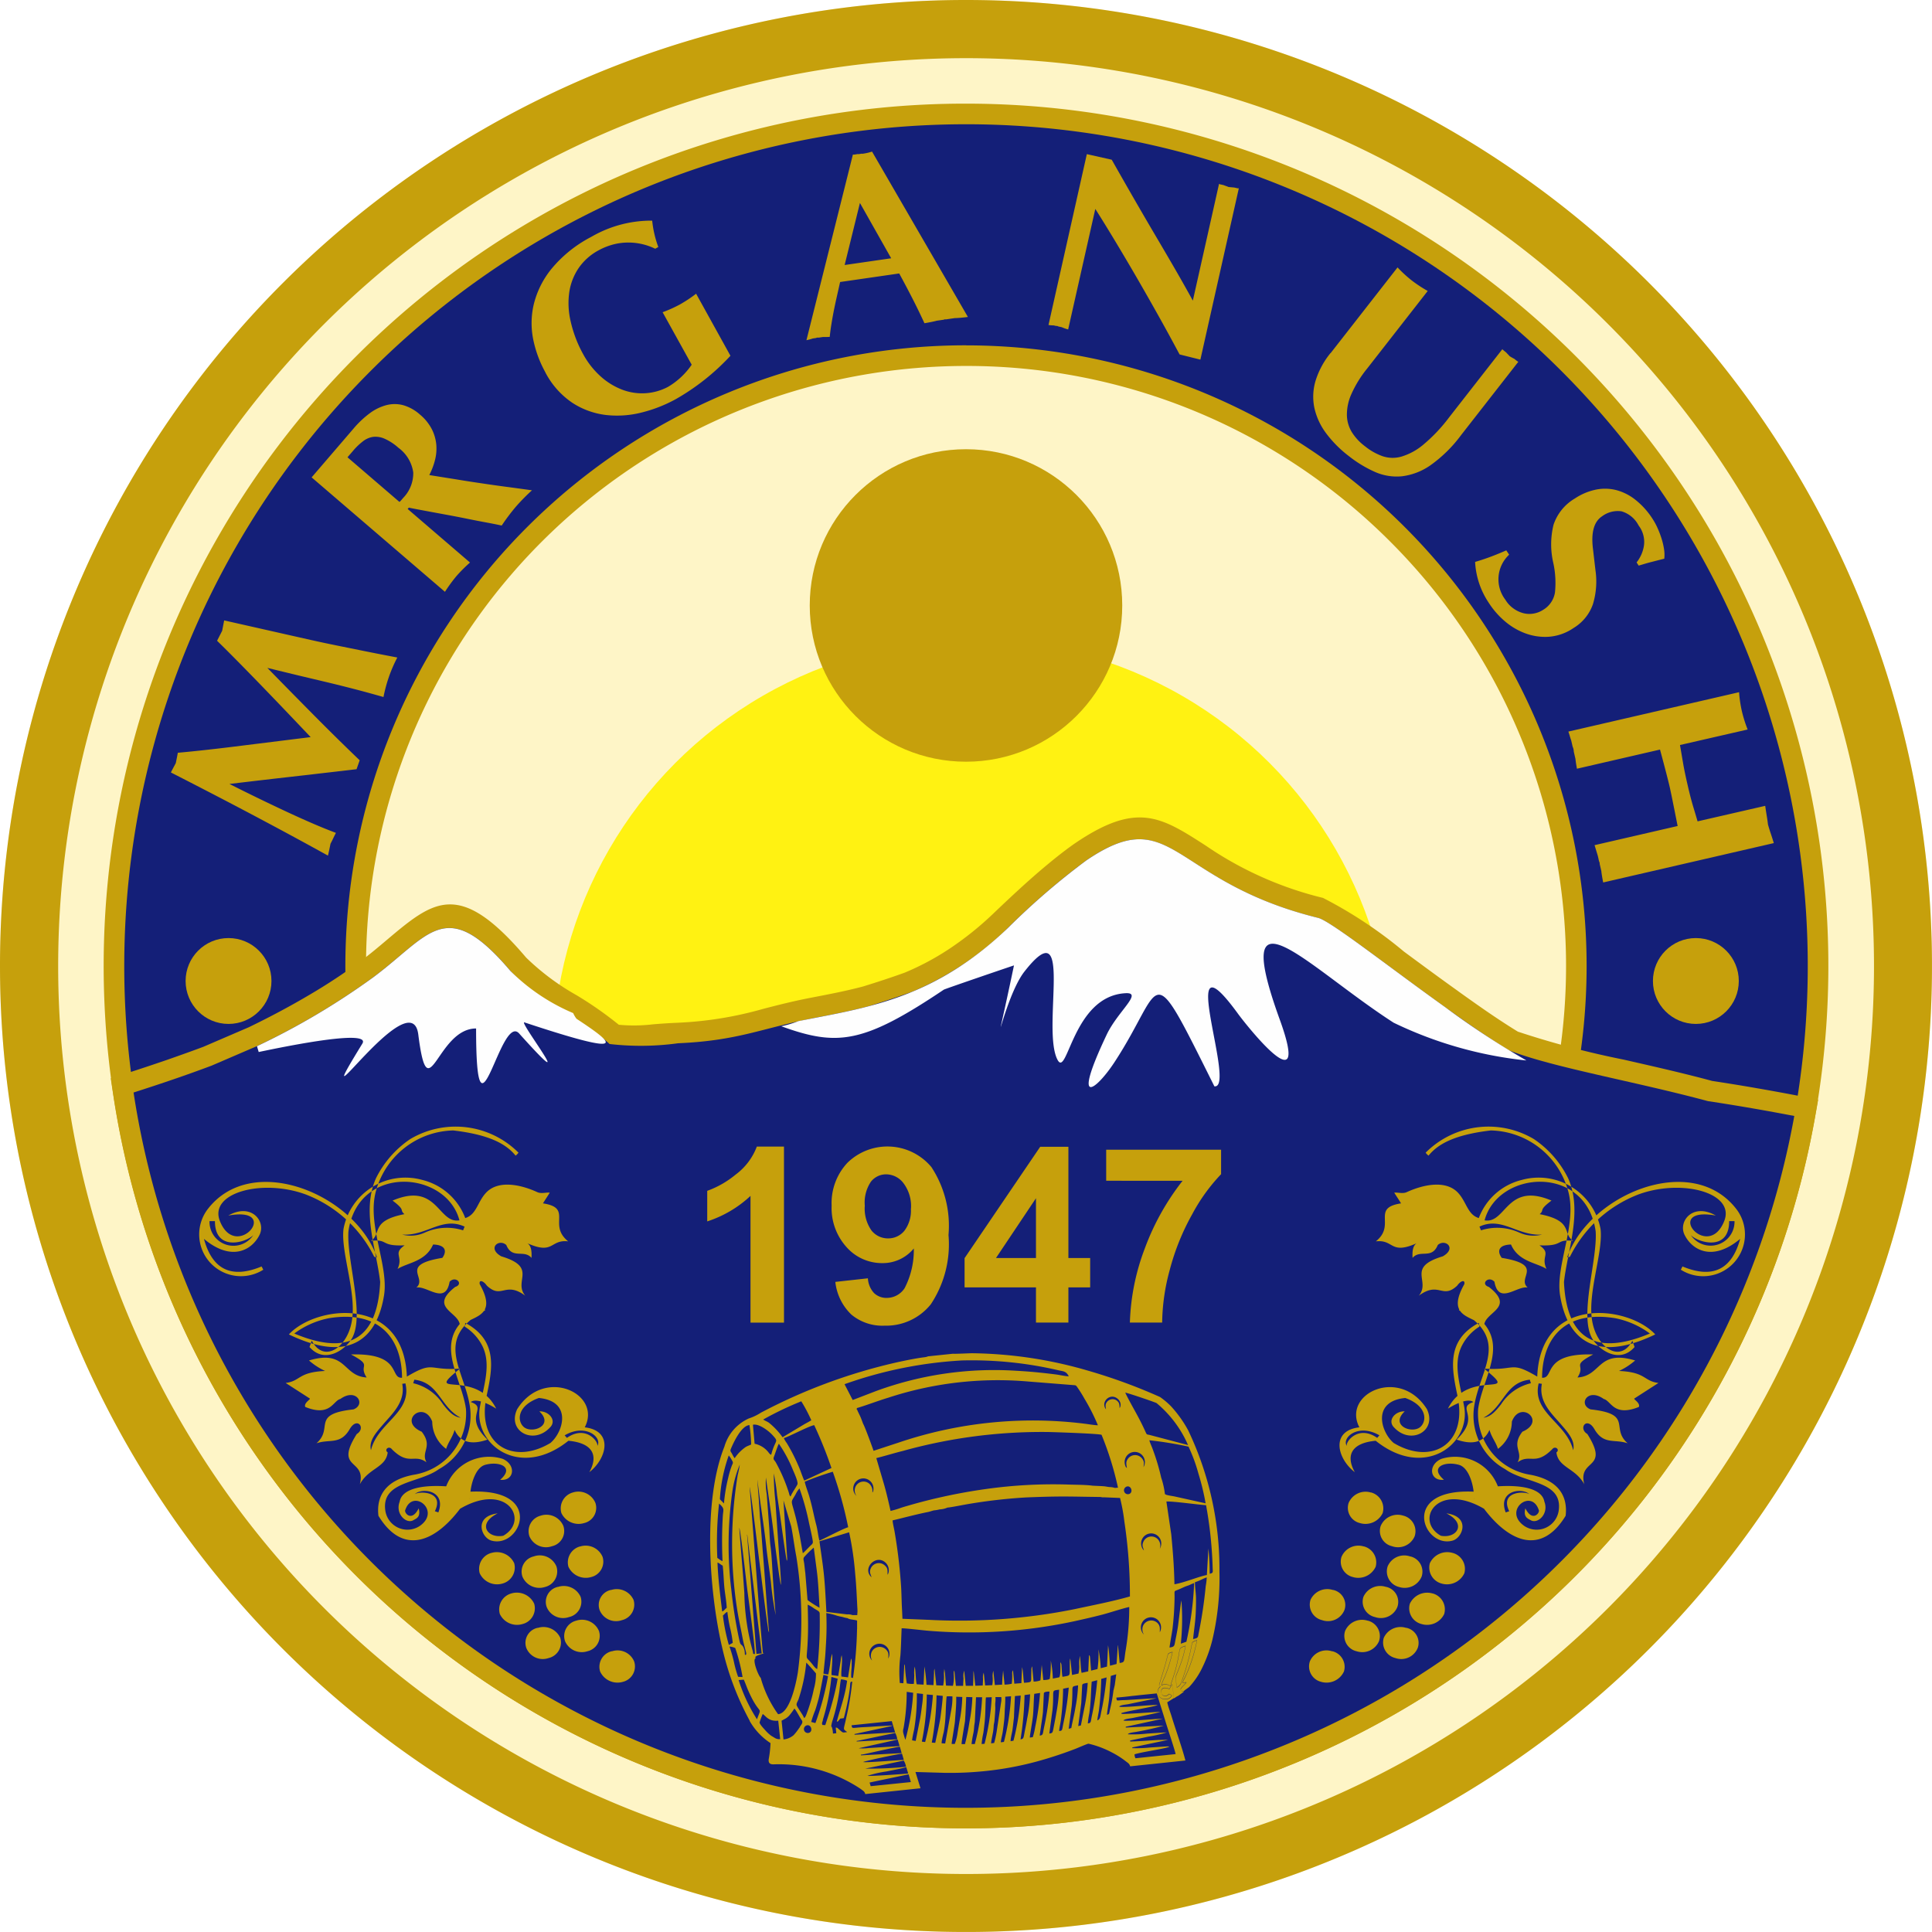 <svg xmlns="http://www.w3.org/2000/svg" xmlns:xlink="http://www.w3.org/1999/xlink" id="_2349875955472" width="99.637" height="99.637" viewBox="0 0 99.637 99.637"><defs><clipPath id="clip-path"><rect id="&#x41F;&#x440;&#x44F;&#x43C;&#x43E;&#x443;&#x433;&#x43E;&#x43B;&#x44C;&#x43D;&#x438;&#x43A;_1492" data-name="&#x41F;&#x440;&#x44F;&#x43C;&#x43E;&#x443;&#x433;&#x43E;&#x43B;&#x44C;&#x43D;&#x438;&#x43A; 1492" width="64.056" height="64.056"></rect></clipPath></defs><path id="&#x41A;&#x43E;&#x43D;&#x442;&#x443;&#x440;_11172" data-name="&#x41A;&#x43E;&#x43D;&#x442;&#x443;&#x440; 11172" d="M49.818,0A49.818,49.818,0,1,1,0,49.818,49.818,49.818,0,0,1,49.818,0Z" transform="translate(0 0)" fill="#fef5c7"></path><circle id="&#x42D;&#x43B;&#x43B;&#x438;&#x43F;&#x441;_31" data-name="&#x42D;&#x43B;&#x43B;&#x438;&#x43F;&#x441; 31" cx="21.636" cy="21.636" r="21.636" transform="translate(28.514 32.989)" fill="#fff212"></circle><g id="&#x421;&#x433;&#x440;&#x443;&#x43F;&#x43F;&#x438;&#x440;&#x43E;&#x432;&#x430;&#x442;&#x44C;_4807" data-name="&#x421;&#x433;&#x440;&#x443;&#x43F;&#x43F;&#x438;&#x440;&#x43E;&#x432;&#x430;&#x442;&#x44C; 4807" transform="translate(17.778 17.776)" clip-path="url(#clip-path)"><image id="&#x41F;&#x440;&#x44F;&#x43C;&#x43E;&#x443;&#x433;&#x43E;&#x43B;&#x44C;&#x43D;&#x438;&#x43A;_1491" data-name="&#x41F;&#x440;&#x44F;&#x43C;&#x43E;&#x443;&#x433;&#x43E;&#x43B;&#x44C;&#x43D;&#x438;&#x43A; 1491" width="64.056" height="64.056"></image></g><path id="&#x41A;&#x43E;&#x43D;&#x442;&#x443;&#x440;_11173" data-name="&#x41A;&#x43E;&#x43D;&#x442;&#x443;&#x440; 11173" d="M740.312,695.84a44.473,44.473,0,1,1-31.447,13.026A44.335,44.335,0,0,1,740.312,695.84Zm29.946,14.528a42.35,42.35,0,1,0,12.4,29.945A42.218,42.218,0,0,0,770.258,710.368Zm-29.946-1a30.944,30.944,0,1,0,21.882,9.063A30.849,30.849,0,0,0,740.312,709.368Zm-23.384,7.562a33.069,33.069,0,1,1-9.686,23.383A32.966,32.966,0,0,1,716.928,716.929Z" transform="translate(-690.493 -690.495)" fill="#c6a00c"></path><path id="&#x41A;&#x43E;&#x43D;&#x442;&#x443;&#x440;_11174" data-name="&#x41A;&#x43E;&#x43D;&#x442;&#x443;&#x440; 11174" d="M877.52,834.11A43.411,43.411,0,1,1,834.11,877.52,43.411,43.411,0,0,1,877.52,834.11Zm0,11.4a32.007,32.007,0,1,0,32.007,32.007A32.007,32.007,0,0,0,877.52,845.513Z" transform="translate(-827.702 -827.702)" fill="#141f78"></path><path id="&#x41A;&#x43E;&#x43D;&#x442;&#x443;&#x440;_11175" data-name="&#x41A;&#x43E;&#x43D;&#x442;&#x443;&#x440; 11175" d="M748.261,5499.187l2.342-1.008c1.079-.522,2.133-1.082,3.134-1.675a30.374,30.374,0,0,0,2.659-1.754c.461-.344.894-.709,1.287-1.042,2.461-2.077,3.771-3.183,7.222.881a12.524,12.524,0,0,0,2.586,1.931,19.009,19.009,0,0,1,2.193,1.532,8.325,8.325,0,0,0,1.774-.024c.338-.027.708-.056,1.238-.079a19.084,19.084,0,0,0,4.46-.724c.736-.189,1.515-.39,2.425-.565.481-.092.962-.186,1.37-.271.44-.093.883-.193,1.331-.312.4-.125.766-.24,1.086-.347q.518-.171,1.048-.361h0a13.65,13.65,0,0,0,2.246-1.189,16.435,16.435,0,0,0,2.369-1.895c.88-.842,1.637-1.538,2.289-2.1.7-.6,1.308-1.084,1.851-1.465l.012-.008c3.209-2.19,4.449-1.393,6.76.094A18.356,18.356,0,0,0,806,5491.51a22.564,22.564,0,0,1,4.173,2.767c.87.643,1.819,1.344,2.792,2.038l.026.021c.561.4,1.111.792,1.626,1.142.478.325.957.637,1.432.929a46.066,46.066,0,0,0,5.455,1.442c1.5.341,3.086.7,4.567,1.1q1.12.169,2.247.365,1.1.19,2.192.4l1.028.2-.185,1.032a44.478,44.478,0,0,1-87.738-1.24l-.134-.89.864-.275c.581-.186,1.253-.409,2.036-.677C747.064,5499.624,747.695,5499.4,748.261,5499.187Zm3.18.942-2.342,1.008-.046.017q-1.025.386-1.984.714c-.349.12-.756.254-1.212.4a42.361,42.361,0,0,0,83.213,1.33q-.542-.1-1.108-.2c-.71-.123-1.46-.245-2.259-.365l-.054-.007-.062-.017c-1.551-.418-3.093-.768-4.547-1.1a45.526,45.526,0,0,1-5.846-1.566l-.085-.034-.081-.049c-.483-.295-1.023-.648-1.6-1.038s-1.125-.778-1.676-1.175l-.017-.012h0c-.957-.683-1.931-1.4-2.825-2.063a37.715,37.715,0,0,0-3.418-2.409,20.2,20.2,0,0,1-6.7-2.981c-1.54-.991-2.368-1.523-4.407-.136-.5.35-1.054.791-1.684,1.333-.676.582-1.407,1.252-2.214,2.024a18.534,18.534,0,0,1-2.667,2.144,15.792,15.792,0,0,1-2.594,1.372l-.05.016q-.558.2-1.147.4-.643.214-1.163.374l-.042.013c-.48.126-.962.237-1.445.338-.517.108-.96.194-1.4.28-.928.179-1.635.361-2.3.532a20.832,20.832,0,0,1-4.892.791c-.363.016-.78.049-1.163.079a8.535,8.535,0,0,1-2.636-.062l-.286-.061-.221-.209a15.594,15.594,0,0,0-2.128-1.5,13.652,13.652,0,0,1-3.067-2.354c-2.081-2.45-2.83-1.819-4.235-.632-.407.343-.853.72-1.4,1.124a32.387,32.387,0,0,1-2.841,1.879c-1.056.625-2.178,1.221-3.333,1.779l-.042.021Z" transform="translate(-737.77 -5445.203)" fill="#c6a00c"></path><path id="&#x41A;&#x43E;&#x43D;&#x442;&#x443;&#x440;_11176" data-name="&#x41A;&#x43E;&#x43D;&#x442;&#x443;&#x440; 11176" d="M901.595,5645.689l2.342-1.008a37.518,37.518,0,0,0,6-3.554c2.923-2.178,3.731-4.258,7.07-.326,1.161,1.367,3.816,2.544,5.112,3.771a14.084,14.084,0,0,0,3.534-.038c3.141-.137,4.314-.779,7.039-1.306.924-.179,1.847-.356,2.778-.6.762-.234,1.52-.486,2.264-.753a15.782,15.782,0,0,0,4.938-3.3,37.1,37.1,0,0,1,4.019-3.461c4.5-3.072,4.326,1.067,11.968,2.955.646.16,3.611,2.5,6.6,4.639l.022.016c1.112.8,2.221,1.565,3.206,2.167,2.254.889,6.429,1.591,10.281,2.628,1.564.235,3.033.494,4.451.765a43.418,43.418,0,0,1-85.647-1.21c1.4-.447,2.753-.908,4.015-1.382Z" transform="translate(-890.684 -5590.731)" fill="#141f78"></path><path id="&#x41A;&#x43E;&#x43D;&#x442;&#x443;&#x440;_11177" data-name="&#x41A;&#x43E;&#x43D;&#x442;&#x443;&#x440; 11177" d="M1220.479,1046.63c.028.083.054.165.077.245s.047.154.071.22l.074.321a.666.666,0,0,1,.059.257l.086.372q.022.211.077.509l4.284-.988q.189.7.314,1.184t.185.741q.044.192.147.7t.263,1.317l-4.284.988q.115.379.166.543l.041.179a.747.747,0,0,0,.057.189.328.328,0,0,0,.014.118l.071.308q.019.2.095.586l8.8-2.03q-.1-.328-.167-.522c-.044-.13-.088-.275-.134-.435-.016-.149-.039-.3-.066-.464s-.053-.328-.076-.5l-3.489.8q-.072-.253-.212-.714t-.294-1.128q-.086-.372-.146-.662t-.1-.53q-.042-.24-.078-.455t-.077-.448l3.489-.8a6.894,6.894,0,0,1-.3-.957,6.546,6.546,0,0,1-.142-.967l-8.8,2.03Zm-3.2-9.338q-.378.168-.775.318t-.833.278a4.159,4.159,0,0,0,.68,2.072l.043.066a4.273,4.273,0,0,0,.839.945,3.455,3.455,0,0,0,1.052.609,2.925,2.925,0,0,0,1.172.169,2.59,2.59,0,0,0,1.193-.388l.121-.079a2.325,2.325,0,0,0,.976-1.213,4.043,4.043,0,0,0,.13-1.761l-.126-1.082q-.161-1.279.467-1.69a1.35,1.35,0,0,1,1-.258,1.448,1.448,0,0,1,.877.716l.029.044a1.393,1.393,0,0,1,.254,1.014,1.841,1.841,0,0,1-.379.862l.108.165.309-.092q.177-.053.364-.1t.356-.092q.17-.041.291-.073a1.8,1.8,0,0,0-.012-.487,3.619,3.619,0,0,0-.125-.54,4.755,4.755,0,0,0-.205-.542,3.39,3.39,0,0,0-.257-.477,3.99,3.99,0,0,0-.9-1,2.681,2.681,0,0,0-1.009-.5,2.375,2.375,0,0,0-1.059-.007,3.092,3.092,0,0,0-1.044.448,2.484,2.484,0,0,0-1.1,1.354,4.227,4.227,0,0,0-.01,1.98,4.817,4.817,0,0,1,.084,1.511,1.274,1.274,0,0,1-.6.891,1.305,1.305,0,0,1-.512.2,1.259,1.259,0,0,1-.528-.024,1.53,1.53,0,0,1-.489-.231,1.472,1.472,0,0,1-.391-.4l-.043-.066a1.734,1.734,0,0,1,.2-2.317Zm-9.065-10.175a4.264,4.264,0,0,0-.774,1.441,2.847,2.847,0,0,0-.061,1.372,3.4,3.4,0,0,0,.591,1.3,5.986,5.986,0,0,0,1.189,1.2,6.263,6.263,0,0,0,1.343.815,2.763,2.763,0,0,0,1.393.227,3.261,3.261,0,0,0,1.469-.565,7.042,7.042,0,0,0,1.589-1.565l2.949-3.777q-.019,0-.112-.071l-.1-.081a2.1,2.1,0,0,1-.242-.139q-.044-.051-.086-.093t-.086-.092l-.1-.081c-.062-.049-.094-.079-.1-.091l-2.738,3.507a8.41,8.41,0,0,1-1.344,1.422,3.162,3.162,0,0,1-1.13.613,1.632,1.632,0,0,1-.974-.026,3.078,3.078,0,0,1-.866-.484l-.062-.048a2.713,2.713,0,0,1-.645-.7,1.765,1.765,0,0,1-.258-.878,2.6,2.6,0,0,1,.228-1.083,5.929,5.929,0,0,1,.821-1.33l3.119-3.995a6.931,6.931,0,0,1-.837-.553,6.592,6.592,0,0,1-.719-.662l-3.451,4.42Zm-14.557-1.449a1.733,1.733,0,0,0,.278.022l.077.017a.217.217,0,0,0,.106.01.319.319,0,0,0,.125.042l.116.026a2.018,2.018,0,0,0,.325.114l1.4-6.216q.4.629.906,1.465t1.077,1.813q.569.978,1.172,2.051t1.191,2.176l1.073.268,1.983-8.836a.322.322,0,0,1-.131-.016l-.1-.023-.3-.028a1.319,1.319,0,0,0-.124-.048,1.308,1.308,0,0,1-.124-.048l-.128-.029a.268.268,0,0,1-.113-.039l-1.352,6.024q-.421-.769-.887-1.575t-.985-1.685q-.518-.878-1.091-1.871t-1.22-2.136l-1.284-.288-1.977,8.811Zm-8.1-3.439-2.4.347.788-3.2Zm-4.377,4.224a2.011,2.011,0,0,0,.333-.088l.1-.015a.271.271,0,0,0,.116-.03.6.6,0,0,0,.171-.011l.143-.021q.08,0,.166,0t.179-.006q.033-.324.082-.63t.113-.641q.065-.335.15-.713l.19-.845,3.048-.441q.363.666.687,1.3t.615,1.268q.441-.077.633-.131l.3-.043a.329.329,0,0,0,.115-.03.383.383,0,0,0,.132-.006l.391-.057q.212,0,.67-.057l-4.944-8.529a2.722,2.722,0,0,1-.5.113.1.1,0,0,0-.067,0l-.091.013a.1.1,0,0,1-.067,0l-.13.019a.319.319,0,0,1-.132.006l-2.4,9.591Zm-13.463,1.652a4.266,4.266,0,0,0,1.4,1.579,4.042,4.042,0,0,0,1.723.626,5.124,5.124,0,0,0,1.848-.127,7.315,7.315,0,0,0,1.78-.7,11.789,11.789,0,0,0,2.8-2.226l-1.771-3.2a6.955,6.955,0,0,1-.837.554,6.611,6.611,0,0,1-.891.4l1.5,2.707a3.831,3.831,0,0,1-1.219,1.141,2.844,2.844,0,0,1-1.15.328,2.877,2.877,0,0,1-1.186-.171,3.565,3.565,0,0,1-1.118-.675,4.319,4.319,0,0,1-.936-1.189l-.038-.069a6.46,6.46,0,0,1-.608-1.657,4.037,4.037,0,0,1-.053-1.483,3.01,3.01,0,0,1,.488-1.225,2.931,2.931,0,0,1,1.02-.9,3.321,3.321,0,0,1,.628-.265,3.049,3.049,0,0,1,.71-.13,3.17,3.17,0,0,1,1.58.314l.161-.089a5.437,5.437,0,0,1-.316-1.36,6.145,6.145,0,0,0-3.055.787l-.138.076a6.6,6.6,0,0,0-2.017,1.643,4.662,4.662,0,0,0-.9,1.82,4.25,4.25,0,0,0-.021,1.824A5.943,5.943,0,0,0,1167.72,1028.106Zm-7.523,6.687-2.676-2.3.3-.349a3.25,3.25,0,0,1,.5-.477,1.115,1.115,0,0,1,.515-.226,1.138,1.138,0,0,1,.59.091,2.71,2.71,0,0,1,.722.472,1.9,1.9,0,0,1,.764,1.272,1.824,1.824,0,0,1-.521,1.314l-.094.11c-.052.06-.083.091-.1.091Zm2.35,4.638a8.008,8.008,0,0,1,.592-.81,7.725,7.725,0,0,1,.7-.7l-3.215-2.762.06-.07q.086.022.384.078l.71.133.914.169q.5.092,1,.194t.967.188q.464.086.815.162a10.673,10.673,0,0,1,.729-.97,10.272,10.272,0,0,1,.832-.847q-.717-.1-1.367-.186t-1.283-.182q-.632-.092-1.28-.2l-1.366-.218a3.594,3.594,0,0,0,.292-.764,2.375,2.375,0,0,0,.069-.808,2.2,2.2,0,0,0-.233-.8,2.44,2.44,0,0,0-.608-.747,2.218,2.218,0,0,0-.867-.485,1.7,1.7,0,0,0-.873,0,2.52,2.52,0,0,0-.855.42,5.023,5.023,0,0,0-.832.787l-2.161,2.516Zm-6.032,13.6q.058-.245.13-.61c.054-.1.1-.193.137-.273s.085-.175.142-.285q-.58-.217-1.246-.506t-1.373-.62q-.707-.331-1.434-.684t-1.438-.713l1.324-.157,1.017-.118q.465-.053.878-.1t.886-.1q.473-.057,1.061-.124t1.389-.162l.161-.46q-1.169-1.121-2.344-2.307t-2.417-2.457q.913.222,1.647.4l1.423.338q.688.165,1.385.345t1.534.419a7.661,7.661,0,0,1,.282-1.045,7.457,7.457,0,0,1,.431-.993q-.955-.181-1.71-.334l-1.413-.286q-.658-.133-1.266-.269l-1.28-.288-1.46-.33-1.8-.406q-.036.183-.061.314t-.043.222l-.153.3-.109.213q.718.7,1.9,1.915t2.926,3.054l-3.908.486q-1.677.208-2.944.322-.009.066-.036.2c-.018.091-.04.2-.067.332l-.122.229q-.041.076-.131.254,2.545,1.3,4.525,2.352t3.57,1.934Z" transform="translate(-1139.597 -1008.909)" fill="#c6a00c" fill-rule="evenodd"></path><path id="&#x41A;&#x43E;&#x43D;&#x442;&#x443;&#x440;_11178" data-name="&#x41A;&#x43E;&#x43D;&#x442;&#x443;&#x440; 11178" d="M1741.377,6234.188a1.468,1.468,0,0,0,.172.292c1.933,1.275,2.879,2.033-2.683.188-.352-.117,3.035,4.255-.275.571-.979-1.088-2.22,6.465-2.22-.258-2.043,0-2.464,4.391-2.981.312-.362-2.858-6.011,5.559-2.885.469.383-.624-2.505-.166-5.345.433-.029-.1-.061-.2-.089-.3a37.549,37.549,0,0,0,6-3.555c2.923-2.178,3.73-4.258,7.07-.326A10.211,10.211,0,0,0,1741.377,6234.188Z" transform="translate(-1711.818 -6181.941)" fill="#fefefe" fill-rule="evenodd"></path><path id="&#x41A;&#x43E;&#x43D;&#x442;&#x443;&#x440;_11179" data-name="&#x41A;&#x43E;&#x43D;&#x442;&#x443;&#x440; 11179" d="M5246.2,5643.375a5.573,5.573,0,0,1-.886.267c2.886,1.043,4.218.907,8.38-1.888.063-.042,3.367-1.169,3.619-1.251-1.287,6.139-.551,1.711.536.322,2.605-3.327.866,2.938,1.708,4.543.514.981.789-3.3,3.52-3.432.9-.043-.415.938-.984,2.141-1.854,3.911-.51,2.811.4,1.422,2.624-4,1.694-5.7,5.155,1.24,1.182.157-2.118-8.329,1.226-3.732.394.541,3.8,4.857,2.148.295-2.636-7.281,1.42-2.71,5.871.156a20.6,20.6,0,0,0,6.848,1.947l-.068-.039a42.688,42.688,0,0,1-4.052-2.658l-.021-.017c-2.994-2.139-5.958-4.479-6.6-4.639-7.642-1.888-7.466-6.027-11.968-2.955a37.126,37.126,0,0,0-4.019,3.462c-3.572,3.417-6.77,4.035-9.979,4.654Z" transform="translate(-5205.02 -5590.715)" fill="#fefefe" fill-rule="evenodd"></path><circle id="&#x42D;&#x43B;&#x43B;&#x438;&#x43F;&#x441;_32" data-name="&#x42D;&#x43B;&#x43B;&#x438;&#x43F;&#x441; 32" cx="8.058" cy="8.058" r="8.058" transform="translate(41.76 23.167)" fill="#c6a00c"></circle><path id="&#x41A;&#x43E;&#x43D;&#x442;&#x443;&#x440;_11180" data-name="&#x41A;&#x43E;&#x43D;&#x442;&#x443;&#x440; 11180" d="M49.819,3A46.823,46.823,0,1,1,3,49.819,46.823,46.823,0,0,1,49.819,3Zm0-3A49.818,49.818,0,1,1,0,49.819,49.818,49.818,0,0,1,49.819,0Z" transform="translate(0 0)" fill="#c6a00c" fill-rule="evenodd"></path><circle id="&#x42D;&#x43B;&#x43B;&#x438;&#x43F;&#x441;_33" data-name="&#x42D;&#x43B;&#x43B;&#x438;&#x43F;&#x441; 33" cx="2.214" cy="2.214" r="2.214" transform="translate(9.572 48.378)" fill="#c6a00c"></circle><circle id="&#x42D;&#x43B;&#x43B;&#x438;&#x43F;&#x441;_34" data-name="&#x42D;&#x43B;&#x43B;&#x438;&#x43F;&#x441; 34" cx="2.214" cy="2.214" r="2.214" transform="translate(85.245 48.378)" fill="#c6a00c"></circle><path id="&#x41A;&#x43E;&#x43D;&#x442;&#x443;&#x440;_11181" data-name="&#x41A;&#x43E;&#x43D;&#x442;&#x443;&#x440; 11181" d="M4751.4,7706.546h-1.727v-6.535a5.942,5.942,0,0,1-2.232,1.315v-1.576a4.915,4.915,0,0,0,1.469-.841,3.2,3.2,0,0,0,1.089-1.441h1.4Zm2.65-2.1,1.677-.185a1.217,1.217,0,0,0,.317.761.926.926,0,0,0,.676.249,1.1,1.1,0,0,0,.9-.5,4.264,4.264,0,0,0,.475-2.05,2.065,2.065,0,0,1-1.631.756,2.435,2.435,0,0,1-1.836-.822,3,3,0,0,1-.771-2.139,3.037,3.037,0,0,1,.815-2.213,2.952,2.952,0,0,1,4.331.223,5.511,5.511,0,0,1,.881,3.5,5.587,5.587,0,0,1-.914,3.577,2.952,2.952,0,0,1-2.383,1.1,2.5,2.5,0,0,1-1.707-.567A2.739,2.739,0,0,1,4754.048,7704.449Zm3.9-3.787a1.966,1.966,0,0,0-.385-1.3,1.127,1.127,0,0,0-.887-.46.991.991,0,0,0-.794.378,1.915,1.915,0,0,0-.317,1.235,1.967,1.967,0,0,0,.345,1.282,1.078,1.078,0,0,0,.859.408,1.065,1.065,0,0,0,.838-.393A1.718,1.718,0,0,0,4757.944,7700.663Zm6.445,5.884v-1.815h-3.682v-1.507l3.9-5.743h1.454v5.737h1.123v1.513h-1.123v1.815Zm0-3.328v-3.083l-2.063,3.083Zm3.621-3.985v-1.6h5.926v1.261a9.347,9.347,0,0,0-1.492,2.07,12.111,12.111,0,0,0-1.156,2.868,10.667,10.667,0,0,0-.391,2.715h-1.665a11.713,11.713,0,0,1,.771-3.827,12.8,12.8,0,0,1,1.948-3.486Z" transform="translate(-4710.968 -7638.336)" fill="#c6a00c"></path><path id="&#x41A;&#x43E;&#x43D;&#x442;&#x443;&#x440;_11182" data-name="&#x41A;&#x43E;&#x43D;&#x442;&#x443;&#x440; 11182" d="M1354.4,7573.37c-.048-.094-.069-.085-.107-.16-2.916,1.415-1.143,3.4-.884,5.252a3.2,3.2,0,0,1-2.713,3.4c-1.426.274-1.919,1.093-1.8,2.112,1.237,2.031,2.882,1.394,4.21-.363,2.434-1.42,3.6.618,2.225,1.393-.806.153-1.372-.612-.285-1.154-1.258.159-.848,1.261-.319,1.405,1.5.42,2.769-2.695-1.085-2.525.048-.452.273-1.25.76-1.384.705-.2,1.545.107.771.771.725.084.849-.762.133-1.078a2.363,2.363,0,0,0-2.916,1.416c-1.28-.082-2.283.13-2.4.792-.239.622.336,1.156.693.962.178-.1.4-.164.29-.62-.377.748-.777.209-.691.082.381-1.134,1.866.043.749.825a1.151,1.151,0,0,1-1.785-.826c-.18-1.492,1.754-1.365,2.767-2.1a3.161,3.161,0,0,0,1.582-3.338c-.329-1.885-1.842-3.415.808-4.856Zm-1.634,9.379.208-.086c0-.934,1.412-1.541,1.447-1.374C1354.151,7581.061,1352.8,7581.873,1352.764,7582.75Zm-.778,1.051-.182-.061c.533-1.085-.936-1.043-1.066-.853C1351.111,7582.482,1352.418,7582.667,1351.986,7583.8Zm.417-.173.142.032c.2-.79,1.083-.7,1.057-.553C1353.521,7582.8,1352.614,7582.9,1352.4,7583.627Zm2.564-5.178c-.521-.328-1.078-.529-1.311-.341.922.321-.426.7.861,1.937-.665.232-1.364.249-1.695-.5-.107.386-.321.611-.437.978a1.771,1.771,0,0,1-.717-1.406c-.429-1.14-1.8-.023-.543.521.6.774-.059,1.024.249,1.578-.639-.461-.91.2-1.781-.669-.157-.208-.421.015-.221.16-.1.792-.984.8-1.437,1.642.348-1.349-1.348-.711-.159-2.592.483-.291.035-.922-.36-.259-.483.837-1.034.5-1.721.738.912-.789-.313-1.506,1.912-1.749.656-.25.155-1.133-.677-.537-.383.091-.507.937-1.811.411-.084-.214.3-.4.232-.437l-1.242-.8c.784-.1.626-.556,2.034-.619a3.48,3.48,0,0,1-.831-.541c1.951-.583,1.724.806,2.973.877-.456-.7.37-.562-.807-1.187,2.66-.083,1.974,1.247,2.633,1.2-.009-1.95-1.1-3.5-3.763-3.071a4.443,4.443,0,0,0-1.794.791c2.99,1.257,4.307.075,4.429-2.658-.184-1.649-.972-3.64-.221-5.338a5.236,5.236,0,0,1,1.769-2.03,4.584,4.584,0,0,1,5.586.7.77.77,0,0,1-.149.153c-.549-.681-1.518-1.1-3.214-1.3a4.231,4.231,0,0,0-3.961,3.032c-.548,1.75.644,3.89.39,5.472-.347,2.143-1.693,3.566-4.908,2.016,1.38-1.5,5.925-2.052,6.085,2.176,1.417-.839,1.089-.294,2.745-.414-1.989,1.6.8-.061,1.862,2.066Zm-5.206-1.245-.089.173a2.743,2.743,0,0,0-1.972.047,1.69,1.69,0,0,1-1.192.04C1347.744,7577.61,1348.633,7576.628,1349.76,7577.2Zm.984-.25-.058.183a2.5,2.5,0,0,1,1.539,1.087c.284.36.53.643.908.691C1352.066,7578.36,1352.031,7577.1,1350.744,7576.955Zm-.459.191-.165.023c.18.947-.541,1.565-1.013,2.125-.4.46-.708.84-.6,1.3C1348.845,7579.175,1350.65,7578.653,1350.286,7577.146Zm9.483,4.58c.462-.828.22-1.5-1.078-1.62-2.528,2.027-4.921.159-4.561-1.763.207-1.131.584-2.174.127-3.12a2.505,2.505,0,0,0-.917-1.005.663.663,0,0,0,.028-.193c1.73.917,1.387,2.422,1.1,3.792-.524,2.489,1.364,3.567,3.3,2.4.668-.573,1.127-2.149-.6-2.318-1.113.395-1.142,1.179-.775,1.5.438.363,1.573-.085.8-.809.493-.024.926.478.533.846-.855.9-2.212.169-1.677-.961,1.4-2.216,4.391-.8,3.484.938C1361.029,7579.589,1360.677,7581.03,1359.769,7581.726Zm-.984-2.226-.179-.153c1.2-1.113-.583-1.688-.837-1.493C1358.419,7577.493,1359.9,7578.264,1358.785,7579.5Zm-.289.324.118.133c1.022-.72,1.723.307,1.543.449C1360.5,7579.991,1359.628,7579.171,1358.5,7579.824Zm-15.628-8.707c-1.647.684-2.568.067-2.973-1.423,1.453,1.215,2.5.551,2.871-.215.333-.684-.42-1.666-1.615-.988,2.778-.5.434,2.387-.422.312-.622-1.469,2.125-2.224,4.383-1.412a6.573,6.573,0,0,1,3.563,3.223.454.454,0,0,0,.142.031c-1.12-3.237-6.463-5.494-8.752-2.452a2.154,2.154,0,0,0,2.89,3.092Zm-2.683-2.339.277,0c-.005,1.774,2.006.962,2.05.6A1.232,1.232,0,0,1,1340.185,7568.778Zm5.268,6.172c-.045.109-.07.21-.115.32.787.9,1.841.144,2.181-.429.7-1.2-.278-4.064-.172-5.54.5-3.479,5.043-3.14,5.726-.562-1.115.191-1.125-2.008-3.45-1.02.7.528.332.453.61.7-1.767.348-1.156,1-1.724,1.375.937-.094.451.29,1.735.233-.632.445-.051.544-.364,1.219.515-.327,1.45-.375,1.833-1.261.666.019.715.362.477.688-2.261.372-.746,1.015-1.34,1.533.548-.113,1.5.92,1.714-.3.31-.334.744.122.288.267-1.48,1.159.434,1.3.228,2.131.364-.674,2.088-.413,1.039-2.271-.052-.251.182-.189.367.074.773.724.933-.251,1.981.518-.638-.758.67-1.46-1.237-2.03-.744-.419-.119-.928.258-.584.31.757.916.21,1.3.665.009-.23.022-.6-.208-.754,1.372.611,1.157-.208,2.1-.1-1.066-.853.26-1.721-1.3-1.959.109-.182.24-.372.349-.553-.163-.024-.444.07-.645-.027-.857-.394-2.048-.649-2.67.064-.418.469-.472,1.1-1.043,1.274a3.173,3.173,0,0,0-2.214-1.966,3.247,3.247,0,0,0-4.065,2.529c-.149,1.244.743,3.44.4,4.9-.284,1.276-1.43,2-2.033.867Zm7.885-5.888-.079.192a2.742,2.742,0,0,0-1.964.111,1.752,1.752,0,0,1-1.184.106C1351.37,7569.562,1352.179,7568.521,1353.338,7569.062Zm.808-.2.116.179a2.737,2.737,0,0,1,1.954-.13,1.742,1.742,0,0,0,1.192-.041C1356.189,7569.1,1355.218,7568.19,1354.146,7568.863Zm-.525-.236-.136.079c.639.757.319,1.617.191,2.307-.093.561-.182,1.029.143,1.371C1353.389,7571,1354.726,7569.8,1353.621,7568.626Zm3.928,15.634a.246.246,0,0,0-.175.3.261.261,0,0,0,.353.148.245.245,0,0,0,.175-.3A.3.3,0,0,0,1357.55,7584.26Zm-.276-.294a.826.826,0,0,0-.594,1.064.93.93,0,0,0,1.171.513.805.805,0,0,0,.583-1.038.947.947,0,0,0-1.16-.54Zm-2.258,2.21a.224.224,0,0,0-.175.3.268.268,0,0,0,.333.157.234.234,0,0,0,.176-.3A.269.269,0,0,0,1355.016,7586.176Zm-.3-.285a.852.852,0,0,0-.6,1.045.987.987,0,0,0,1.181.532.853.853,0,0,0,.6-1.046A.986.986,0,0,0,1354.719,7585.891Zm2.486.466a.246.246,0,0,0-.175.3.285.285,0,0,0,.353.147.245.245,0,0,0,.175-.3A.275.275,0,0,0,1357.2,7586.357Zm-.3-.286a.805.805,0,0,0-.583,1.037.948.948,0,0,0,1.16.541.828.828,0,0,0,.594-1.065.93.93,0,0,0-1.171-.513Zm2.666-.221a.246.246,0,0,0-.176.3.289.289,0,0,0,.354.149.245.245,0,0,0,.175-.3A.272.272,0,0,0,1359.573,7585.851Zm-.276-.294a.852.852,0,0,0-.6,1.046.986.986,0,0,0,1.18.531.818.818,0,0,0,.583-1.037A.947.947,0,0,0,1359.3,7585.557Zm-3.241,2.709a.224.224,0,0,0-.176.3.27.27,0,0,0,.333.158.234.234,0,0,0,.176-.3A.269.269,0,0,0,1356.056,7588.266Zm-.3-.285a.851.851,0,0,0-.594,1.064.981.981,0,0,0,1.171.513.837.837,0,0,0,.6-1.045.986.986,0,0,0-1.18-.532Zm2.691-.073a.26.26,0,0,0-.166.319.285.285,0,0,0,.354.148.26.26,0,0,0,.166-.318A.3.3,0,0,0,1358.449,7587.908Zm-.288-.267a.792.792,0,0,0-.583,1.037.914.914,0,0,0,1.15.522.812.812,0,0,0,.6-1.045A.95.95,0,0,0,1358.162,7587.641Zm1.237,2.031a.246.246,0,0,0-.175.3.262.262,0,0,0,.354.148.245.245,0,0,0,.176-.3A.289.289,0,0,0,1359.4,7589.672Zm-.3-.286a.818.818,0,0,0-.573,1.056.939.939,0,0,0,1.15.522.814.814,0,0,0,.6-1.045.95.95,0,0,0-1.18-.532Zm2.081-1.319a.259.259,0,0,0-.166.318.283.283,0,0,0,.333.158c.146-.061.233-.188.166-.32A.265.265,0,0,0,1361.183,7588.067Zm-.288-.267a.792.792,0,0,0-.583,1.037.913.913,0,0,0,1.15.522.823.823,0,0,0,.6-1.046A.951.951,0,0,0,1360.9,7587.8Zm-1.659-4.74a.255.255,0,0,0-.2.308.289.289,0,0,0,.354.149.246.246,0,0,0,.175-.3.268.268,0,0,0-.333-.157Zm-.3-.287a.852.852,0,0,0-.594,1.065.981.981,0,0,0,1.171.514.805.805,0,0,0,.583-1.037.947.947,0,0,0-1.16-.542Zm2.278,8.482a.245.245,0,0,0-.175.3.306.306,0,0,0,.353.149.246.246,0,0,0,.175-.3A.262.262,0,0,0,1361.217,7591.256Zm-.276-.294a.825.825,0,0,0-.6,1.045.987.987,0,0,0,1.18.532.817.817,0,0,0,.573-1.056A.926.926,0,0,0,1360.941,7590.962Zm-3.535-.94a.235.235,0,0,0-.166.32.281.281,0,0,0,.333.156c.146-.061.233-.187.166-.319A.283.283,0,0,0,1357.406,7590.022Zm-.288-.267a.792.792,0,0,0-.583,1.037.914.914,0,0,0,1.15.522.823.823,0,0,0,.6-1.045A.951.951,0,0,0,1357.118,7589.755Z" transform="translate(-1329.379 -7505.802)" fill="#c6a00c"></path><path id="&#x41A;&#x43E;&#x43D;&#x442;&#x443;&#x440;_11183" data-name="&#x41A;&#x43E;&#x43D;&#x442;&#x443;&#x440; 11183" d="M4769.08,9104.475a3.346,3.346,0,0,0,1.077,1.145,5.881,5.881,0,0,1-.095.844c-.016.188.07.253.241.252a7.627,7.627,0,0,1,4.486,1.255c.157.121.216.135.254.278l2.848-.3-.259-.839,1.517.044c.5.008,1.068-.007,1.581-.048a16.723,16.723,0,0,0,3.146-.533,21.029,21.029,0,0,0,2.028-.666c.121-.048.562-.243.652-.257a4.993,4.993,0,0,1,1.188.442,4.578,4.578,0,0,1,.753.48c.079.062.174.109.207.246l2.849-.3c-.137-.556-.5-1.584-.7-2.238-.08-.265-.178-.5-.236-.763l.344-.218-.091-.717-.146.239c-.015,0-.413-.194-.416.141,0,.251.27.283.4.112l.146.08a.346.346,0,0,1-.246.187.416.416,0,0,1-.337-.069.357.357,0,0,1-.013-.574s-.014-.018-.015-.013-.02-.018-.026-.027c-.029-.046-.029-.019.02-.181.135-.455.225-.7.351-1.2.007-.031.059-.231.064-.243.027-.052.045-.052.1-.075a.658.658,0,0,1,.133-.042,7.912,7.912,0,0,1-.4,1.28,2.925,2.925,0,0,0-.176.438.44.44,0,0,1,.451.027l.02.008a2.347,2.347,0,0,1,.079-.264l.088-.27a7.736,7.736,0,0,0,.268-1.113c.06-.322.016-.308.342-.427a5.561,5.561,0,0,1-.284,1.018c-.264.728-.248.419-.17,1.13a.441.441,0,0,0,.23-.241,12.1,12.1,0,0,0,.547-1.975c.02-.12.019-.131.268-.221a8.038,8.038,0,0,1-.62,1.917,3,3,0,0,0-.127.276l.2-.021c-.086.13-.268.251-.3.374.053.081.062.1.169.09.033-.05.226-.166.288-.227a3.97,3.97,0,0,0,.631-.917,7.267,7.267,0,0,0,.55-1.482,13.859,13.859,0,0,0,.37-3.532,16.594,16.594,0,0,0-1.606-7.283,6.228,6.228,0,0,0-.892-1.253,4.021,4.021,0,0,0-.567-.478,28.368,28.368,0,0,0-3.707-1.357,22.151,22.151,0,0,0-5.981-.9c-.142,0-.934.041-.987.025l-1.282.134-.111.036-.1.014c-.4.048-1.067.185-1.444.27a28.386,28.386,0,0,0-6.97,2.586,2.7,2.7,0,0,1-.628.3,2.29,2.29,0,0,0-1.254,1.447c-1.115,2.8-.8,7.39-.127,10.32a14.661,14.661,0,0,0,1.429,3.816Zm10.2-11a1.082,1.082,0,0,1-.4.092,1.651,1.651,0,0,1-.293.051c-.1.021-.194.061-.308.084-.621.125-1.2.284-1.827.433.009.15.071.4.1.559a26.936,26.936,0,0,1,.344,2.933c.02.377.022.772.046,1.149l.019.433,1.4.056a29.973,29.973,0,0,0,7.51-.56c.928-.2,1.921-.39,2.821-.648a25.552,25.552,0,0,0-.286-3.862,9.588,9.588,0,0,0-.223-1.217l-.774-.032c-.04,0-.085,0-.133,0l-.1-.018-.929-.014c-.32-.006-.634-.01-.951-.011-.661,0-1.3.021-1.968.048a27.432,27.432,0,0,0-3.055.354C4780.107,9093.333,4779.394,9093.475,4779.283,9093.473Zm7.462-1.132c.2.013.4.016.6.031.1.008.178.029.283.041a.957.957,0,0,1,.292.045l.16-.013a16.27,16.27,0,0,0-.847-2.725c-.122-.063-2.483-.142-2.8-.146a26.721,26.721,0,0,0-7.457.979c-.476.119-.9.252-1.36.368l.387,1.314c.135.464.241.931.348,1.41a5,5,0,0,0,.563-.17c.2-.064.4-.118.6-.177a28.739,28.739,0,0,1,3.878-.8,24.9,24.9,0,0,1,4.089-.215C4785.884,9092.3,4786.356,9092.294,4786.745,9092.341Zm-9.92,10.176.187.014.044-.9c.025-.105-.006-.021.032-.072a8.546,8.546,0,0,0,.1.979c0,.007.013,0,.017.006l.144.018a1.183,1.183,0,0,0,.205,0c.007-.14.015-.3.02-.437a1.482,1.482,0,0,1,.026-.454c.047.24.048.746.1.913l.355.019.041-.939a8.682,8.682,0,0,1,.107.946l.362.018.029-.629a.537.537,0,0,1,.025-.217l.09.854.354.015a2.285,2.285,0,0,0,.037-.64l.022-.221c.059.292.054.572.09.862l.356.012a1.844,1.844,0,0,0,.04-.585c0-.023,0-.076,0-.1a.277.277,0,0,1,.009-.051c.014-.044,0-.019.024-.05l.08.787h.374c0-.13.013-.258.017-.39a.951.951,0,0,1,.036-.394l.081.78.378,0c0-.133.011-.25.015-.375,0-.062,0-.125,0-.191,0-.029,0-.066,0-.1l.009-.069s0-.013,0-.017a.093.093,0,0,1,.005-.017l.087.768.381-.013c.006-.12.012-.229.017-.336a.677.677,0,0,1,.035-.326l.072.66.369-.015a1.779,1.779,0,0,0,.022-.374.978.978,0,0,1,.031-.368l.08.736.375-.021c0-.129.011-.242.016-.365l.036-.366.073.729a1.524,1.524,0,0,0,.372-.045,3.6,3.6,0,0,0,.022-.514.268.268,0,0,1,.041-.18l.069.693.363-.03.037-.825c.069.278.053.543.1.808.449-.033.356-.025.374-.451,0-.064.006-.128.007-.2a.376.376,0,0,1,.035-.2l.078.788a.96.96,0,0,0,.349-.062s0-.019.006-.016l.064-.782.08.78c.089,0,.28-.008.336-.064a5.872,5.872,0,0,0,.051-.939,5.582,5.582,0,0,1,.106.928l.3-.059.016,0c.1-.04.072-.659.07-.784a.265.265,0,0,1,.061.172c.019.186.013.4.049.58.06-.007.107-.017.164-.027.263-.05.206-.048.214-.7a.682.682,0,0,1,.025-.221l.092.853.332-.073a1.6,1.6,0,0,0,.036-.456c0-.07,0-.151.006-.226l.024-.231c.053.277.038.641.094.877l.343-.077.038-.834c.037.033.044.008.06.173l.048.623.332-.081a5.534,5.534,0,0,0,.049-1.022,6.87,6.87,0,0,1,.117.979l.324-.083.054-1.1c.062.368.07.693.1,1.054l.339-.088.063-.95.01-.02.086.918c.269-.041.222-.06.295-.567a13.446,13.446,0,0,0,.2-2.321c-.35.074-.973.284-1.376.39-.473.124-.93.227-1.415.335a25.728,25.728,0,0,1-7.579.5c-.232-.018-1.249-.139-1.369-.125-.021.473-.028.922-.063,1.4A6.681,6.681,0,0,0,4776.825,9102.517Zm-2.23-14.128.021.025c.061.094-.043-.084.017.028a.294.294,0,0,1,.02.047l.129.268c.066.147.1.253.154.394.076.11.5,1.268.538,1.393l1.292-.424a21.6,21.6,0,0,1,9.6-.973c.141.016.577.089.677.077a10.162,10.162,0,0,0-.688-1.36,6.8,6.8,0,0,0-.4-.636c-.055-.072-.074-.062-.169-.072l-2.348-.187a18.128,18.128,0,0,0-7.214.839c-.525.158-1.182.41-1.6.529Zm-3.9,9.068c-.056-.1-.346-2.428-.385-2.746-.113-.924-.257-1.857-.387-2.788a3.769,3.769,0,0,0,.043.866l.132,1.775c.013.269.025.62.059.88.073.554.092,1.211.133,1.776.044.6.084,1.2.138,1.8a15.928,15.928,0,0,1-.249-1.724c-.07-.59-.17-1.179-.233-1.766-.125-1.17-.33-2.321-.459-3.506.009.319.041.663.065.976l.062.964c.072.658.108,1.321.164,1.984.109,1.315.19,2.641.307,3.96a.482.482,0,0,1-.054-.214c-.167-1.129-.308-2.393-.458-3.535-.053-.4-.413-3.467-.491-3.76.055.721.115,1.437.171,2.149.043.545.465,6.178.519,6.438.268-.025-.57.12-.365.256-.219.017.119.894.248,1.011a5.869,5.869,0,0,0,.895,1.874c.6-.042.918-1.539,1.019-2.146a20.609,20.609,0,0,0-.083-6.011c-.1-.513-.159-1.03-.258-1.526l-.4-1.343.187,2.927c0,.022.007.086.007.105l-.022.095c-.056-.222-.284-1.9-.332-2.248-.052-.382-.112-.761-.168-1.143a10.587,10.587,0,0,0-.17-1.127,12.875,12.875,0,0,0,.081,1.432l.2,2.885C4770.616,9096.1,4770.719,9097.384,4770.691,9097.457Zm20.133-2.593c.083.89.146,1.641.163,2.563.528-.087,1.277-.41,1.673-.477l.077-1.367a11.579,11.579,0,0,1,.067,1.3c.2-.032.16-.092.154-.3a21.1,21.1,0,0,0-.34-3.234c-.48-.034-1.672-.205-2.046-.19Zm-16.85-7.754.42.814,1.213-.465a17.682,17.682,0,0,1,7.205-1.044c.739.04,1.325.1,2.037.188.209.025.5.094.688.1-.131-.276-.3-.257-.529-.311a19.679,19.679,0,0,0-4.984-.508A21.651,21.651,0,0,0,4773.975,9087.11Zm.134,11.87a.611.611,0,0,1,.271.036l.252,0c0-.114.016-.159.01-.254-.037-.66-.053-1.2-.119-1.885a15.908,15.908,0,0,0-.312-2.131l-1.529.464c.08.608.179,1.192.238,1.814s.084,1.209.119,1.828Zm16.2-7.04a4.147,4.147,0,0,1,.187.828c.038.067.355.1.49.128l1.61.357a12.72,12.72,0,0,0-.376-1.553,8.416,8.416,0,0,0-.506-1.371,19.234,19.234,0,0,0-2.021-.329c.042.154.121.309.176.467A11.079,11.079,0,0,1,4790.307,9091.94Zm-18.387.2c.043.211.157.5.223.722.186.628.225.95.373,1.509.067.258.093.54.157.8.074,0,1.162-.59,1.488-.687a20.72,20.72,0,0,0-.795-2.861A15.109,15.109,0,0,0,4771.919,9092.141Zm2.7,7.6,0-.442c-.146-.052-.383-.043-.492-.124a1.559,1.559,0,0,1-.268-.064,2.756,2.756,0,0,1-.272-.061,3.755,3.755,0,0,0-.557-.139,14.915,14.915,0,0,1-.016,1.594c-.016.259-.027.511-.052.761l-.079.765a.7.7,0,0,0,.253.045c.039-.176.065-.353.094-.53a2.716,2.716,0,0,1,.1-.536c.041.406-.044.847-.027,1.1l.344.049.127-.794a1.156,1.156,0,0,1,.05-.278c.059.361-.045.771-.014,1.1l.343.043.152-.967c.034.037,0-.011.025.051a.514.514,0,0,1,.009.188c0,.083,0,.158-.005.244a3.813,3.813,0,0,0-.019.493l.092.024a19.783,19.783,0,0,0,.209-2.521Zm15.454,3.315-.812.082-.26.029-.213.022-.171.021-.229.026-.4.036c.026.142,0,.157.143.145.114-.008.173-.014.275-.015.244-.006,1.6-.109,1.641-.091l-1.443.3c-.114.024-.408.038-.466.127.087.076,1.813-.117,1.977-.079-.094.063-1.489.3-1.783.387-.1.028-.063,0-.082.061.119.038,1.708-.094,2.007-.1-.145.063-1.147.257-1.435.318-.12.024-.419.047-.466.127.1.063,1.758-.093,2.035-.094l-1.7.372c-.274.054-.207.032-.218.088l1.965-.1a14.084,14.084,0,0,1-1.4.317c-.108.025-.4.04-.459.129a6.276,6.276,0,0,0,.993-.035c.34-.02.679-.048,1.021-.061a7.159,7.159,0,0,1-.962.22l-.852.181c-.1.028-.075,0-.08.063.089.02,1.207-.062,1.455-.075l.471-.008a.056.056,0,0,1,.017.007l-1.741.367c-.1.025-.073,0-.094.057a6.886,6.886,0,0,0,.945-.036l.836-.053c.013,0,.051,0,.063,0,.14.01-.094-.019.038,0l.036.01c-.187.109-1.463.276-1.8.4a.536.536,0,0,0,.05.2l2.071-.215c-.018-.137-.413-1.33-.489-1.575Zm-19.235-13.169a1.388,1.388,0,0,0,.153.257,9.3,9.3,0,0,1,.676,1.353c.043.106.188.522.23.584l1.4-.649a21.99,21.99,0,0,0-.889-2.209c-.253.033-1.317.6-1.567.666Zm20.849.362a5.856,5.856,0,0,0-1.624-2.165c-.177-.083-1.515-.533-1.613-.539.06.158.426.814.539,1.02.188.342.353.664.517,1.03.06.135.069.1.211.135Zm-21.907-1.315c.077.055.2.1.288.16a3.729,3.729,0,0,1,.708.752l1.1-.659c.123-.072.267-.141.381-.218a8,8,0,0,0-.516-.977A16.763,16.763,0,0,0,4769.781,9088.932Zm20.955,11.756c.293-.041.238-.1.317-.463.043-.206.083-.425.114-.625.028-.178.15-1.285.178-1.335a12.021,12.021,0,0,1-.03,2.224l.288-.1a17.155,17.155,0,0,0,.4-3.026,1.619,1.619,0,0,0-.235.1c-.077.032-.144.048-.221.08-.137.057-.275.128-.437.188s-.11.039-.118.433a15.5,15.5,0,0,1-.105,1.557C4790.842,9100.052,4790.777,9100.367,4790.735,9100.688Zm-18.916-4.865c.066-.04.312-.308.408-.4.047-.047.1-.074.11-.161.007-.109-.153-.8-.19-.967a12.838,12.838,0,0,0-.5-1.812,1.258,1.258,0,0,0-.2.306c-.276.483-.239.218.007,1.186.071.277.141.617.2.905Zm.743,5.974a21.956,21.956,0,0,0,.128-2.873c-.011-.111-.112-.14-.283-.247a1.856,1.856,0,0,0-.335-.2c.016.643.032,1.244,0,1.878-.048,1.1-.151.717.217,1.166.066.08.168.236.268.274Zm-.616-4.979.117,1.42a5.268,5.268,0,0,0,.62.4c-.037-.605-.061-1.287-.138-1.88l-.161-1.222a5.028,5.028,0,0,0-.468.455c-.1.106-.054.161-.024.372C4771.912,9096.511,4771.93,9096.663,4771.946,9096.816Zm19.015,6.489c.07-.029.069-.048.122-.079a1.236,1.236,0,0,0,.138-.077l.212-.155.014-.013.028-.028c-.108.007-.117-.01-.169-.091.027-.121.208-.244.3-.374l-.2.021a2.988,2.988,0,0,1,.127-.276,8.008,8.008,0,0,0,.619-1.917c-.249.091-.249.1-.268.221a12.1,12.1,0,0,1-.547,1.975.439.439,0,0,1-.23.241c-.078-.711-.094-.4.17-1.13a5.523,5.523,0,0,0,.284-1.018c-.326.12-.282.1-.341.428a7.834,7.834,0,0,1-.269,1.113l-.088.27a2.577,2.577,0,0,0-.079.263l-.02-.007a.44.44,0,0,0-.451-.028,2.956,2.956,0,0,1,.176-.438,7.929,7.929,0,0,0,.4-1.279.74.74,0,0,0-.133.041c-.055.023-.072.024-.1.076-.006.012-.058.211-.065.244-.126.5-.215.742-.351,1.2-.048.162-.048.135-.02.181.006.01.024.032.026.027s.01.009.016.014a.356.356,0,0,0,.013.574.417.417,0,0,0,.336.068.342.342,0,0,0,.246-.186l-.146-.079c-.13.169-.4.137-.4-.114,0-.335.4-.141.415-.141l.146-.239.091.717Zm-22.836-5.669a24.334,24.334,0,0,0,.433,2.727c.066.241.094.132.187.29a.764.764,0,0,1,.084.364c.018.062-.01.013.029.055.022-.015.062,0,.034-.144l-.115-.434c-.049-.2-.084-.416-.125-.617-.081-.406-.17-.828-.234-1.259a21.953,21.953,0,0,1,.044-6.826,5.43,5.43,0,0,0,.107-.541,5.764,5.764,0,0,0-.379,1.367A19.428,19.428,0,0,0,4768.125,9097.637Zm3.765,6.688c.082-.052.128-.229.166-.328.045-.119.087-.253.125-.373a7.274,7.274,0,0,0,.206-.792,2.814,2.814,0,0,0,.111-.809c-.017-.03-.469-.539-.5-.557a8.626,8.626,0,0,1-.4,1.89c-.044.122-.137.234-.086.332C4771.608,9103.884,4771.807,9104.123,4771.89,9104.325Zm-.7-11.43c.075-.189.245-.415.348-.613.062-.12-.167-.606-.225-.745a7,7,0,0,0-.728-1.359c-.062.093-.193.516-.248.653-.064.164,0,.161.092.312a8.463,8.463,0,0,1,.673,1.568C4771.125,9092.786,4771.13,9092.85,4771.188,9092.9Zm20.854,4.43c-.006.232.048.548.052.795s0,.48-.011.73c-.018.506-.093.927-.137,1.4.271-.046.25-.113.276-.241a23.615,23.615,0,0,0,.375-2.494,3.453,3.453,0,0,0,.053-.441C4792.522,9097.105,4792.322,9097.238,4792.042,9097.325Zm-18.665,7.8.167-.018-.029-.292c.094.007.081.016.146.073.26.226.192.188.445.16-.235-.186-.192-.064-.046-.748a14.653,14.653,0,0,0,.306-1.852c-.142-.008-.08.1-.134.429a12.246,12.246,0,0,1-.3,1.452c-.253.043-.14-.017-.26.118-.065.074-.005.027-.1.069.008-.094.246-.844.3-1.051a7.667,7.667,0,0,0,.231-1.063.88.88,0,0,0-.319-.072c-.047.214-.061.5-.1.721a9.685,9.685,0,0,1-.318,1.35,2.011,2.011,0,0,0-.081.326c.009.084,0,.009.03.063A1.126,1.126,0,0,1,4773.377,9105.127Zm-4.046-14.948a1.224,1.224,0,0,1,.668.387c.06.061.1.155.188.183.21-.822.426-.625.058-1.025-.205-.223-.7-.593-1-.524Zm2.31,14.655c.052-.135.192-.226.141-.369-.09-.11-.321-.57-.4-.627a3.667,3.667,0,0,1-.259.354.854.854,0,0,1-.281.205l-.12.067.1.966a.957.957,0,0,0,.523-.222A2.928,2.928,0,0,0,4771.64,9104.834Zm-2.3-3.807c.053-.1-.33-2.891-.377-3.247-.056-.413-.35-3.139-.424-3.268.079,1.125.186,2.245.262,3.37a11.878,11.878,0,0,0,.439,3.013C4769.262,9101,4769.243,9101.024,4769.338,9101.027Zm-1.034-10.107a2.172,2.172,0,0,1,.565-.572c.1-.059.182-.079.281-.13a7.576,7.576,0,0,0-.087-1c-.408.021-.813.877-.954,1.214-.052.123-.02.139.044.245C4768.2,9090.758,4768.252,9090.852,4768.3,9090.92Zm1.119,10.1.273-.027-.75-6.146s0,.007,0,.016a.043.043,0,0,1-.005.018Zm7.006,3.692a.149.149,0,0,1-.047.029l-1.824.393c-.1.026-.071,0-.077.054l2.094-.122-.173-.582-2.075.215c.038.169,0,.145.437.109.183-.015.357-.019.543-.031C4775.68,9104.753,4776.057,9104.733,4776.429,9104.713Zm-5.782.7-.1-.951c-.508.051-.641-.248-.8-.342a3.737,3.737,0,0,0-.162.432c0,.091.214.317.274.382a1.93,1.93,0,0,0,.325.306l.193.116a.417.417,0,0,0,.273.057Zm-3.233-9.337c.074.041.182.144.26.153a21.993,21.993,0,0,1,.017-2.347c.023-.31.1-.357-.195-.615A17.772,17.772,0,0,0,4767.414,9096.071Zm.334-2.815a8.514,8.514,0,0,1,.221-1.333,4.642,4.642,0,0,1,.178-.6c.047-.129.1-.154.019-.283a1.64,1.64,0,0,0-.171-.262,8.14,8.14,0,0,0-.457,2.26Zm9.359,12.183a11.992,11.992,0,0,0,.4-2.42l-.334-.049a10.8,10.8,0,0,1-.164,1.881.447.447,0,0,0,0,.29A3.087,3.087,0,0,0,4777.107,9105.438Zm3.419.225h.158a11.267,11.267,0,0,0,.378-2.417l-.315,0-.06,1.25c-.011.109-.034.2-.038.295a2.509,2.509,0,0,1-.035.292A4.966,4.966,0,0,0,4780.526,9105.663Zm-11.075-1.28c.281-.755.158-.092-.451-1.479-.082-.187-.144-.373-.229-.562l-.266.019A8.541,8.541,0,0,0,4769.452,9104.383Zm5.807,3.264.057.188,2.072-.212-.116-.4Zm4.754-1.981.165,0a11.61,11.61,0,0,0,.236-1.167,8,8,0,0,0,.146-1.255l-.317-.009-.042.945c-.011.093-.009.205-.021.307C4780.158,9104.679,4780,9105.579,4780.013,9105.665Zm-7.159-1.242c-.026.109-.076.16-.024.254l.144.007.187-.573c.059-.185.117-.387.171-.587a12.172,12.172,0,0,0,.282-1.235l-.324-.088A10.893,10.893,0,0,1,4772.854,9104.423Zm-5.192-5.6c.084-.027.156-.139.23-.185-.013-.333-.093-.741-.125-1.086s-.042-.757-.083-1.093c-.1-.042-.171-.13-.268-.158C4767.452,9097.145,4767.562,9097.973,4767.662,9098.818Zm11.843,6.834h.147a2.557,2.557,0,0,0,.146-.584l.1-.593a7.279,7.279,0,0,0,.142-1.247l-.313-.011c.011.469-.04.849-.064,1.257C4779.65,9104.726,4779.493,9105.59,4779.5,9105.652Zm-7.255-1.134.215.056a14.18,14.18,0,0,0,.652-2.426l-.236-.06c-.015.032-.181.984-.259,1.261-.061.216-.109.4-.174.583a4.837,4.837,0,0,0-.2.586Zm5.713,1.015.162.02a13.555,13.555,0,0,0,.4-2.427l-.316-.027A12.532,12.532,0,0,1,4777.963,9105.533Zm.512.05.171.01c.086-.411.173-.779.244-1.167.035-.187.148-1.1.141-1.254l-.318-.029A14.628,14.628,0,0,1,4778.475,9105.583Zm-1.014-.116.176.028.231-1.167c.034-.2.066-.416.088-.618a4.426,4.426,0,0,0,.058-.637l-.318-.036a10.672,10.672,0,0,1-.134,1.844C4777.534,9105.061,4777.478,9105.289,4777.46,9105.467Zm1.521.151.176.009.321-1.775a3.356,3.356,0,0,0,.053-.652,1.5,1.5,0,0,0-.3,0c-.064.648-.019,1.1-.15,1.847C4779.054,9105.181,4778.984,9105.492,4778.981,9105.618Zm2.063.036.143-.01a12.493,12.493,0,0,0,.371-2.405l-.3.01c-.029.254-.016.8-.062,1.242-.021.2-.042.387-.071.589A4.352,4.352,0,0,0,4781.045,9105.654Zm.989-.087.154-.021a12.114,12.114,0,0,0,.367-2.356l-.3.025c.007.2-.006.424-.019.615s-.012.4-.035.6-.045.386-.071.57S4782.053,9105.38,4782.034,9105.567Zm.5-.059.146-.024a12.818,12.818,0,0,0,.375-2.329l-.3.027-.042.888c-.007.1,0,.191-.018.3-.026.205-.04.367-.069.57C4782.608,9105.1,4782.54,9105.367,4782.539,9105.509Zm-1.007.113.157-.021a5.447,5.447,0,0,0,.126-.568l.227-1.5a.9.9,0,0,0,.013-.3l-.3,0a1.434,1.434,0,0,1-.008.307c-.012.1.006.205,0,.32-.01.206-.025.39-.043.6-.011.119-.037.163-.041.271a2.363,2.363,0,0,1-.031.3C4781.6,9105.229,4781.553,9105.429,4781.532,9105.622Zm2-.3.15-.02a3.849,3.849,0,0,0,.125-.533,13.765,13.765,0,0,0,.25-1.747l-.3.045c-.03.289-.029.752-.068,1.149C4783.655,9104.566,4783.541,9105.15,4783.529,9105.326Zm1-.206c.192-.031.166-.014.257-.485.037-.187.074-.374.106-.576a8.679,8.679,0,0,0,.144-1.2c-.45.059-.239-.017-.341,1.038Zm-1.479.3c.177-.032.143-.08.231-.5.039-.186.075-.381.108-.576a7.566,7.566,0,0,0,.15-1.249l-.286.04A16.647,16.647,0,0,1,4783.051,9105.424Zm.991-.194c.186-.033.139-.067.231-.489a15.1,15.1,0,0,0,.269-1.78c-.092-.007-.271.007-.292.077l-.046.969C4784.18,9104.31,4784.043,9105.146,4784.042,9105.229Zm1.2-2.417a13.493,13.493,0,0,1-.121,1.657c-.024.169-.077.374-.081.523.185-.019.137-.032.229-.456a13.954,13.954,0,0,0,.264-1.785Zm1.476-.365c-.055.645-.025.9-.125,1.635a4.68,4.68,0,0,0-.077.519c.188-.031.137-.062.223-.451a14.555,14.555,0,0,0,.264-1.778Zm-1.189,2.43.137-.039c.054-.32.152-.681.214-1.068a7.581,7.581,0,0,0,.135-1.136c-.43.095-.229-.048-.328,1.058Zm.494-.139.136-.034.209-1.052a8.279,8.279,0,0,0,.143-1.144c-.155.026-.264.036-.284.109l-.048.935-.157,1.186Zm-18.325-5.7a9.6,9.6,0,0,0,.307,1.517l.2-.108a5.711,5.711,0,0,0-.141-.794,7.535,7.535,0,0,1-.136-.806C4767.833,9098.887,4767.772,9098.986,4767.7,9099.043Zm7.23,7.553c.122.046,1.795-.1,2.1-.107l-.094-.323C4776.771,9106.17,4774.959,9106.555,4774.928,9106.6Zm.226.714c.112.027,1.864-.092,2.1-.122l-.1-.327c-.306.086-.7.154-1.018.221A5.562,5.562,0,0,0,4775.154,9107.31Zm12.055-5a15.917,15.917,0,0,1-.119,1.623c-.025.169-.07.362-.084.513.155-.043.156-.215.209-.464.041-.19.075-.365.109-.562.068-.393.118-.779.161-1.187Zm-12.166,4.626a18.049,18.049,0,0,0,2.1-.094.87.87,0,0,0-.119-.32Zm-.226-.683,2.1-.116-.093-.33c-.163.008-1.217.248-1.522.314l-.254.056c-.047.011-.095.018-.139.027C4774.812,9106.221,4774.834,9106.193,4774.817,9106.249Zm-.226-.714,2.1-.115a.943.943,0,0,0-.107-.329l-1.9.4c-.1.021-.072-.008-.094.048Zm.11.347a2.394,2.394,0,0,0,.509-.011l1.6-.1-.1-.338Zm13.143-2.993.063-.267.075-.554-.28.084-.075,1.024c-.023.349-.114.809-.123.98.128-.035.1-.02.157-.278A7.821,7.821,0,0,0,4787.845,9102.889Zm1.571-2.865a.489.489,0,0,1-.054-.447.462.462,0,0,1,.755-.148c.131.139.12.261.113.47a.52.52,0,1,0-.813.126Zm-14.051-2.958c-.055-.187-.129-.254-.038-.466a.454.454,0,0,1,.736-.132c.154.146.123.252.126.458.03-.036,0,.025.036-.057a.464.464,0,0,0,.019-.06.547.547,0,0,0-.1-.437C4775.662,9095.791,4774.841,9096.593,4775.365,9097.065Zm.032,4.3a.512.512,0,0,1-.024-.458.461.461,0,0,1,.735-.121c.15.157.133.246.116.469a.516.516,0,0,0-.5-.763.533.533,0,0,0-.432.31A.5.5,0,0,0,4775.4,9101.367Zm13.138-9.939c-.037-.2-.064-.309.042-.462a.457.457,0,0,1,.737-.029c.126.159.1.264.075.45a.522.522,0,1,0-.943-.091A.192.192,0,0,0,4788.535,9091.428Zm-13.947,1.443a.484.484,0,0,1-.066-.436.454.454,0,0,1,.731-.191.52.52,0,0,1,.152.449c.02-.022.041-.019.054-.131a.522.522,0,1,0-.872.309Zm14.823,2.813c-.049-.187-.118-.251-.025-.457a.455.455,0,0,1,.764-.1.491.491,0,0,1,.077.471.52.52,0,1,0-.815.086Zm-1.956-7.284c-.023-.157-.046-.235.034-.354a.365.365,0,0,1,.559-.063c.109.109.1.185.109.358.17-.258-.1-.607-.4-.59a.426.426,0,0,0-.338.217A.37.37,0,0,0,4787.455,9088.4Zm1.041,4a.2.2,0,1,0,.177.361C4788.877,9092.661,4788.736,9092.292,4788.5,9092.4Zm-16.508,12.316a.2.2,0,1,0,.179.359C4772.362,9104.978,4772.231,9104.605,4771.988,9104.72Zm-3.654-4.006a9.676,9.676,0,0,1,.379,1.5l-.23-.011a5.616,5.616,0,0,1-.217-.775,7.523,7.523,0,0,0-.228-.786.934.934,0,0,1,.294.072Z" transform="translate(-4730.42 -9015.725)" fill="#c6a00c" fill-rule="evenodd"></path><path id="&#x41A;&#x43E;&#x43D;&#x442;&#x443;&#x440;_11184" data-name="&#x41A;&#x43E;&#x43D;&#x442;&#x443;&#x440; 11184" d="M8793.6,7573.37c.048-.094.068-.085.108-.16,2.914,1.415,1.143,3.4.884,5.252a3.2,3.2,0,0,0,2.712,3.4c1.427.274,1.919,1.093,1.8,2.112-1.236,2.031-2.881,1.394-4.21-.363-2.433-1.42-3.6.618-2.225,1.393.806.153,1.372-.612.285-1.154,1.258.159.848,1.261.318,1.405-1.5.42-2.768-2.695,1.087-2.525-.048-.452-.272-1.25-.761-1.384-.705-.2-1.545.107-.771.771-.726.084-.851-.762-.133-1.078a2.361,2.361,0,0,1,2.914,1.416c1.28-.082,2.283.13,2.4.792.239.622-.336,1.156-.692.962-.177-.1-.4-.164-.29-.62.376.748.778.209.69.082-.381-1.134-1.865.043-.748.825a1.15,1.15,0,0,0,1.784-.826c.181-1.492-1.754-1.365-2.767-2.1a3.161,3.161,0,0,1-1.582-3.338C8794.738,7576.342,8796.25,7574.812,8793.6,7573.37Zm1.636,9.379-.209-.086c0-.934-1.413-1.541-1.447-1.374C8793.847,7581.061,8795.2,7581.873,8795.235,7582.75Zm.777,1.051.183-.061c-.534-1.085.935-1.043,1.065-.853C8796.888,7582.482,8795.58,7582.667,8796.013,7583.8Zm-.417-.173-.143.032c-.2-.79-1.083-.7-1.057-.553C8794.478,7582.8,8795.384,7582.9,8795.6,7583.627Zm-2.564-5.178c.521-.328,1.078-.529,1.312-.341-.922.321.426.7-.861,1.937.665.232,1.362.249,1.694-.5.107.386.32.611.437.978a1.771,1.771,0,0,0,.717-1.406c.43-1.14,1.806-.023.543.521-.6.774.06,1.024-.248,1.578.639-.461.909.2,1.78-.669.155-.208.422.015.222.16.1.792.983.8,1.437,1.642-.349-1.349,1.348-.711.159-2.592-.483-.291-.034-.922.359-.259.482.837,1.033.5,1.721.738-.912-.789.313-1.506-1.912-1.749-.656-.25-.155-1.133.677-.537.384.091.507.937,1.811.411.084-.214-.3-.4-.231-.437l1.242-.8c-.783-.1-.626-.556-2.034-.619a3.493,3.493,0,0,0,.831-.541c-1.95-.583-1.725.806-2.974.877.457-.7-.368-.562.809-1.187-2.661-.083-1.975,1.247-2.634,1.2.009-1.95,1.1-3.5,3.763-3.071a4.441,4.441,0,0,1,1.795.791c-2.989,1.257-4.306.075-4.429-2.658.185-1.649.972-3.64.22-5.338a5.231,5.231,0,0,0-1.769-2.03,4.582,4.582,0,0,0-5.585.7.741.741,0,0,0,.149.153c.548-.681,1.517-1.1,3.213-1.3a4.231,4.231,0,0,1,3.961,3.032c.548,1.75-.645,3.89-.39,5.472.347,2.143,1.693,3.566,4.908,2.016-1.38-1.5-5.925-2.052-6.085,2.176-1.417-.839-1.089-.294-2.744-.414,1.988,1.6-.8-.061-1.862,2.066Zm5.207-1.245.088.173a2.743,2.743,0,0,1,1.972.047,1.692,1.692,0,0,0,1.192.04C8800.253,7577.61,8799.364,7576.628,8798.238,7577.2Zm-.984-.25.059.183a2.506,2.506,0,0,0-1.54,1.087c-.284.36-.529.643-.907.691C8795.932,7578.36,8795.967,7577.1,8797.254,7576.955Zm.459.191.164.023c-.18.947.541,1.565,1.015,2.125.4.46.707.84.6,1.3C8799.152,7579.175,8797.349,7578.653,8797.713,7577.146Zm-9.483,4.58c-.462-.828-.221-1.5,1.078-1.62,2.527,2.027,4.92.159,4.561-1.763-.207-1.131-.584-2.174-.126-3.12a2.5,2.5,0,0,1,.915-1.005.7.7,0,0,1-.027-.193c-1.73.917-1.386,2.422-1.1,3.792.523,2.489-1.364,3.567-3.3,2.4-.668-.573-1.127-2.149.6-2.318,1.112.395,1.141,1.179.773,1.5-.437.363-1.572-.085-.8-.809-.493-.024-.926.478-.532.846.854.9,2.212.169,1.678-.961-1.4-2.216-4.392-.8-3.484.938-1.5.171-1.149,1.612-.242,2.308Zm.983-2.226.179-.153c-1.2-1.113.583-1.688.838-1.493A.971.971,0,0,0,8789.213,7579.5Zm.288.324-.117.133c-1.022-.72-1.723.307-1.543.449C8787.5,7579.991,8788.37,7579.171,8789.5,7579.824Zm15.628-8.707c1.648.684,2.568.067,2.975-1.423-1.452,1.215-2.5.551-2.871-.215-.332-.684.42-1.666,1.615-.988-2.778-.5-.434,2.387.422.312.623-1.469-2.125-2.224-4.382-1.412a6.575,6.575,0,0,0-3.563,3.223.452.452,0,0,1-.143.031c1.121-3.237,6.464-5.494,8.753-2.452a2.154,2.154,0,0,1-2.891,3.092Q8805.088,7571.2,8805.129,7571.117Zm2.684-2.339-.277,0c.006,1.774-2,.962-2.05.6A1.232,1.232,0,0,0,8807.813,7568.778Zm-5.269,6.172c.046.109.07.21.115.32-.787.9-1.842.144-2.181-.429-.7-1.2.278-4.064.173-5.54-.5-3.479-5.044-3.14-5.728-.562,1.116.191,1.126-2.008,3.45-1.02-.7.528-.332.453-.609.7,1.768.348,1.155,1,1.723,1.375-.936-.094-.449.29-1.733.233.632.445.051.544.363,1.219-.515-.327-1.45-.375-1.832-1.261-.667.019-.715.362-.478.688,2.26.372.746,1.015,1.339,1.533-.547-.113-1.5.92-1.714-.3-.311-.334-.744.122-.287.267,1.48,1.159-.434,1.3-.229,2.131-.363-.674-2.088-.413-1.039-2.271.052-.251-.182-.189-.367.074-.772.724-.932-.251-1.98.518.638-.758-.671-1.46,1.237-2.03.743-.419.12-.928-.258-.584-.311.757-.916.21-1.3.665-.011-.23-.024-.6.206-.754-1.372.611-1.156-.208-2.1-.1,1.065-.853-.26-1.721,1.3-1.959-.11-.182-.24-.372-.351-.553.164-.024.444.07.646-.027.858-.394,2.049-.649,2.671.064.417.469.472,1.1,1.043,1.274a3.17,3.17,0,0,1,2.214-1.966,3.247,3.247,0,0,1,4.065,2.529c.149,1.244-.743,3.44-.4,4.9C8800.795,7575.359,8801.941,7576.085,8802.544,7574.95Zm-7.885-5.888.079.192a2.745,2.745,0,0,1,1.965.111,1.751,1.751,0,0,0,1.184.106C8796.628,7569.562,8795.819,7568.521,8794.659,7569.062Zm-.808-.2-.116.179a2.736,2.736,0,0,0-1.954-.13,1.741,1.741,0,0,1-1.191-.041C8791.81,7569.1,8792.78,7568.19,8793.852,7568.863Zm.525-.236.136.079c-.639.757-.318,1.617-.19,2.307.093.561.183,1.029-.143,1.371C8794.609,7571,8793.272,7569.8,8794.377,7568.626Zm-3.929,15.634a.247.247,0,0,1,.176.3.261.261,0,0,1-.354.148.246.246,0,0,1-.177-.3A.305.305,0,0,1,8790.448,7584.26Zm.276-.294a.827.827,0,0,1,.594,1.064.93.93,0,0,1-1.171.513.807.807,0,0,1-.583-1.038A.947.947,0,0,1,8790.725,7583.966Zm2.257,2.21a.223.223,0,0,1,.176.3.268.268,0,0,1-.332.157.233.233,0,0,1-.175-.3A.267.267,0,0,1,8792.981,7586.176Zm.3-.285a.852.852,0,0,1,.6,1.045.985.985,0,0,1-1.18.532.853.853,0,0,1-.6-1.046A.987.987,0,0,1,8793.279,7585.891Zm-2.486.466a.247.247,0,0,1,.176.3.285.285,0,0,1-.354.147.246.246,0,0,1-.176-.3A.275.275,0,0,1,8790.793,7586.357Zm.3-.286a.805.805,0,0,1,.583,1.037.946.946,0,0,1-1.159.541.828.828,0,0,1-.594-1.065A.929.929,0,0,1,8791.09,7586.072Zm-2.665-.221a.246.246,0,0,1,.176.3.289.289,0,0,1-.354.149.246.246,0,0,1-.176-.3A.273.273,0,0,1,8788.425,7585.851Zm.277-.294a.852.852,0,0,1,.6,1.046.985.985,0,0,1-1.181.531.818.818,0,0,1-.582-1.037A.947.947,0,0,1,8788.7,7585.557Zm3.24,2.709a.223.223,0,0,1,.175.3.269.269,0,0,1-.332.158.235.235,0,0,1-.176-.3A.27.27,0,0,1,8791.942,7588.266Zm.3-.285a.85.85,0,0,1,.593,1.064.98.98,0,0,1-1.171.513.838.838,0,0,1-.6-1.045A.987.987,0,0,1,8792.24,7587.98Zm-2.691-.073a.261.261,0,0,1,.166.319.285.285,0,0,1-.354.148.26.26,0,0,1-.166-.318A.3.3,0,0,1,8789.549,7587.908Zm.287-.267a.792.792,0,0,1,.583,1.037.915.915,0,0,1-1.15.522.812.812,0,0,1-.6-1.045A.948.948,0,0,1,8789.836,7587.641Zm-1.236,2.031a.246.246,0,0,1,.176.3.263.263,0,0,1-.354.148.246.246,0,0,1-.177-.3A.29.29,0,0,1,8788.6,7589.672Zm.3-.286a.818.818,0,0,1,.572,1.056.938.938,0,0,1-1.149.522.813.813,0,0,1-.6-1.045A.95.95,0,0,1,8788.9,7589.386Zm-2.081-1.319a.26.26,0,0,1,.166.318.284.284,0,0,1-.333.158c-.146-.061-.232-.188-.166-.32A.266.266,0,0,1,8786.815,7588.067Zm.287-.267a.792.792,0,0,1,.583,1.037.914.914,0,0,1-1.15.522.822.822,0,0,1-.6-1.046A.95.95,0,0,1,8787.1,7587.8Zm1.659-4.74a.255.255,0,0,1,.2.308.289.289,0,0,1-.354.149.246.246,0,0,1-.176-.3A.269.269,0,0,1,8788.762,7583.06Zm.3-.287a.854.854,0,0,1,.595,1.065.983.983,0,0,1-1.172.514.808.808,0,0,1-.583-1.037A.949.949,0,0,1,8789.059,7582.773Zm-2.278,8.482a.244.244,0,0,1,.176.3.306.306,0,0,1-.354.149.246.246,0,0,1-.175-.3A.261.261,0,0,1,8786.78,7591.256Zm.276-.294a.826.826,0,0,1,.6,1.045.987.987,0,0,1-1.181.532.818.818,0,0,1-.574-1.056A.927.927,0,0,1,8787.057,7590.962Zm3.536-.94a.236.236,0,0,1,.166.32.282.282,0,0,1-.333.156c-.146-.061-.232-.187-.166-.319A.284.284,0,0,1,8790.593,7590.022Zm.287-.267a.793.793,0,0,1,.583,1.037.915.915,0,0,1-1.15.522.824.824,0,0,1-.6-1.045A.951.951,0,0,1,8790.88,7589.755Z" transform="translate(-8718.361 -7505.802)" fill="#c6a00c"></path></svg>